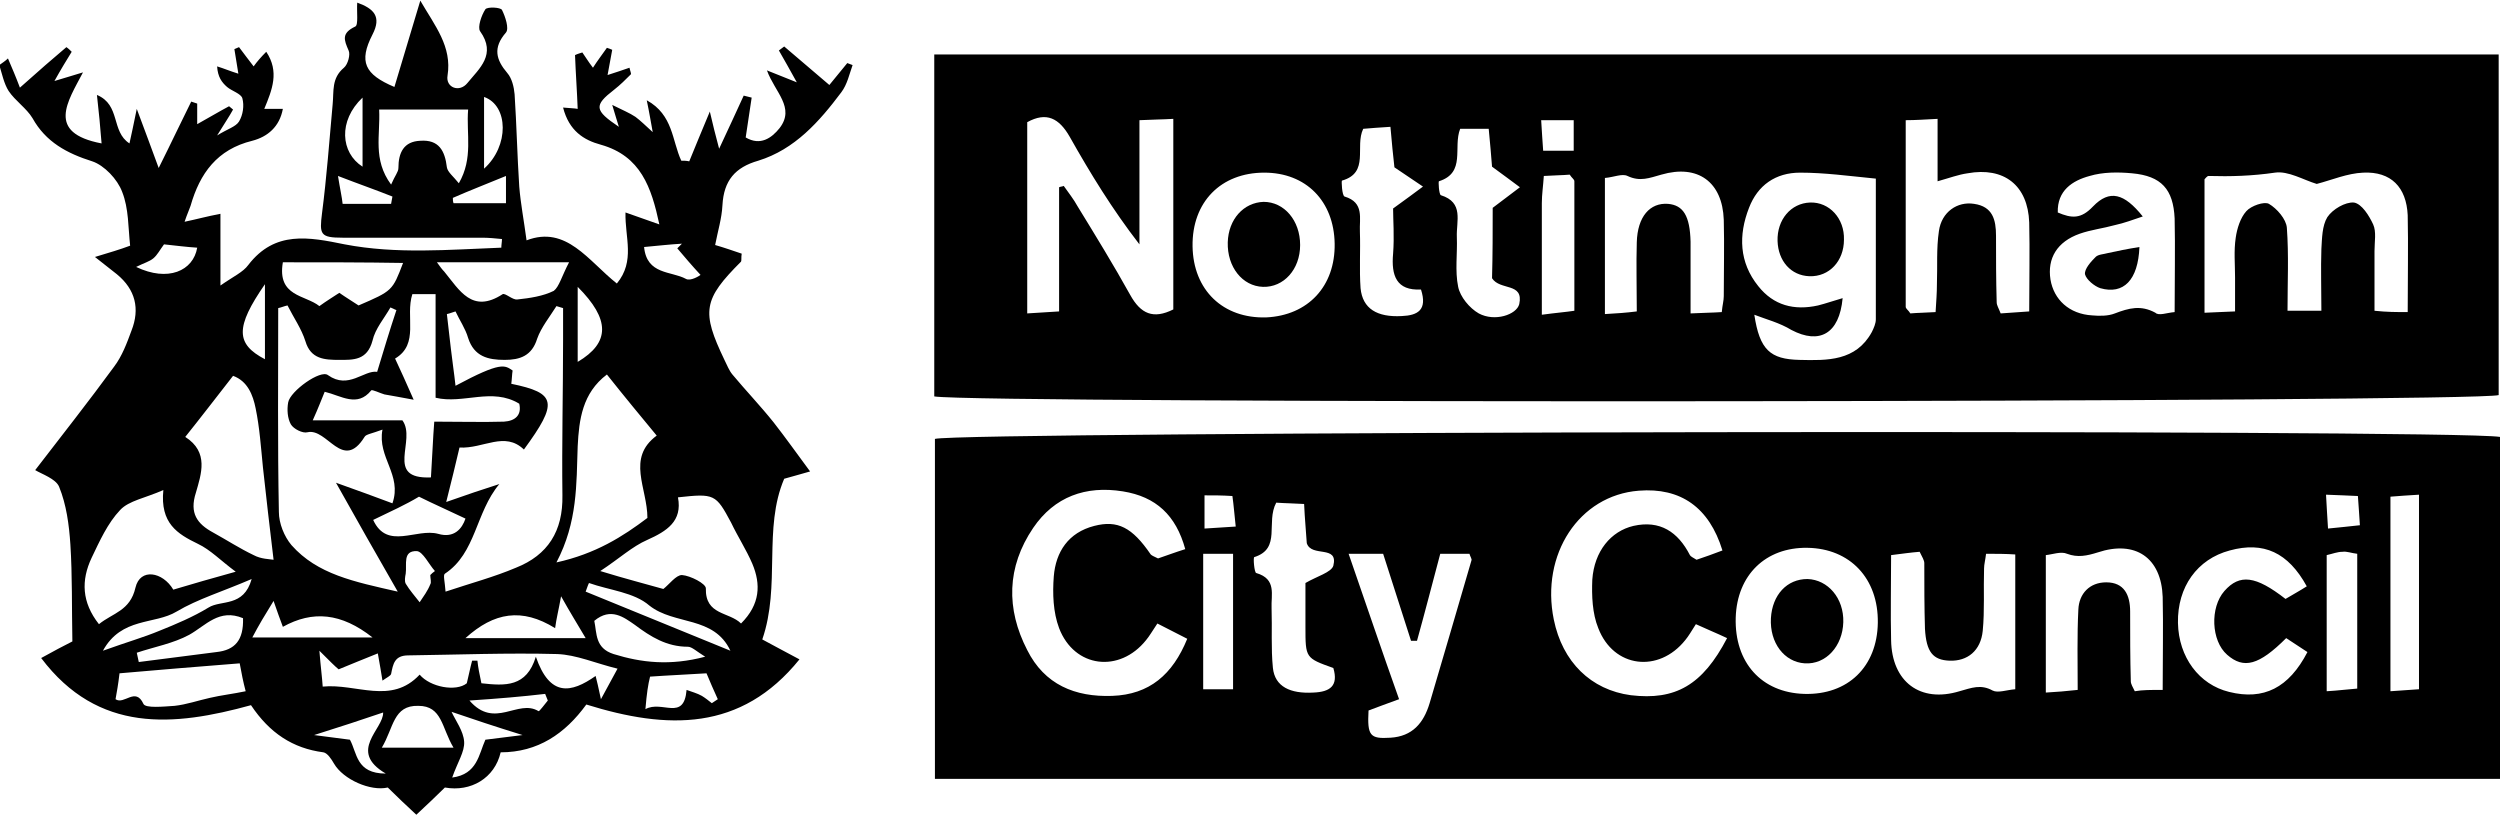 <?xml version="1.0" encoding="utf-8"?>
<!-- Generator: Adobe Illustrator 19.2.1, SVG Export Plug-In . SVG Version: 6.00 Build 0)  -->
<!DOCTYPE svg PUBLIC "-//W3C//DTD SVG 1.1//EN" "http://www.w3.org/Graphics/SVG/1.1/DTD/svg11.dtd">
<svg version="1.1" id="Layer_1" xmlns="http://www.w3.org/2000/svg" xmlns:xlink="http://www.w3.org/1999/xlink" x="0px" y="0px"
	 viewBox="0 0 376.5 122.7" enable-background="new 0 0 376.5 122.7" xml:space="preserve">
<g>
	<path d="M376.5,65.8c0,17.3,0,34.2,0,51.5c-78.6,0-156.9,0-235.7,0c0-17.1,0-34.1,0-51.2C144.1,65,369.6,64.6,376.5,65.8z
		 M174.3,93.9c-0.8,1.2-1.2,1.9-1.7,2.5c-4,5-10.8,4.2-13.1-1.8c-0.9-2.4-1-5.2-0.8-7.8c0.3-3.7,2.2-6.6,6.1-7.6
		c3.5-0.9,5.7,0.2,8.5,4.3c0.2,0.2,0.5,0.3,1.1,0.6c1.2-0.4,2.5-0.9,4.1-1.4c-1.4-5.1-4.4-7.9-9.4-8.7c-5.6-0.9-10.3,0.8-13.5,5.5
		c-4,5.9-4.1,12.2-0.9,18.4c2.6,5.2,7.2,7.1,12.8,6.9c5.6-0.2,9.1-3.2,11.3-8.6C177.2,95.4,175.9,94.7,174.3,93.9z M260.1,96.1
		c-1.7-0.8-3.2-1.4-4.7-2.1c-0.7,1.1-1.1,1.8-1.6,2.4c-4,5-10.8,4.2-13.1-1.8c-0.9-2.2-1-4.9-0.9-7.3c0.3-4.3,2.8-7.3,6.2-8.1
		c4-0.9,6.7,0.9,8.5,4.4c0.1,0.2,0.5,0.4,1,0.7c1.2-0.4,2.6-0.9,3.9-1.4c-2-6.5-6.3-9.5-12.6-9c-9,0.7-14.8,9.6-12.8,19.4
		c1.3,6.4,5.6,10.6,11.6,11.4C252.3,105.5,256.4,103.2,260.1,96.1z M282.8,93.8c0.1-6.7-4.2-11.2-10.6-11.3
		c-6.3-0.1-10.6,4.1-10.8,10.5c-0.2,6.8,3.9,11.3,10.3,11.5C278.3,104.7,282.7,100.4,282.8,93.8z M325.7,103.9c0-5.1,0.1-9.5,0-14
		c-0.2-5.9-4.1-8.6-9.8-6.7c-1.6,0.5-3,0.8-4.6,0.2c-0.9-0.4-2.2,0.1-3.2,0.2c0,7.1,0,13.7,0,20.7c1.7-0.1,3-0.2,4.8-0.4
		c0-4.2-0.1-8.2,0.1-12.1c0.1-2.4,1.7-4.1,4.2-4.1c2.7,0,3.6,1.9,3.6,4.4c0,3.5,0,7,0.1,10.5c0,0.4,0.3,0.9,0.6,1.5
		C322.6,103.9,323.9,103.9,325.7,103.9z M299.1,83.4c-0.1,0.9-0.3,1.6-0.3,2.2c-0.1,3.2,0.1,6.3-0.2,9.4c-0.3,3-2.3,4.6-5,4.5
		c-2.5-0.1-3.5-1.3-3.7-4.8c-0.1-3.3-0.1-6.6-0.1-9.9c0-0.4-0.3-0.9-0.7-1.7c-1.3,0.1-2.7,0.3-4.3,0.5c0,4.6-0.1,8.7,0,12.8
		c0.1,6.3,4.4,9.5,10.3,7.7c1.8-0.5,3.2-1.1,5-0.1c0.8,0.4,2.1-0.1,3.4-0.2c0-6.9,0-13.5,0-20.3C302,83.4,300.6,83.4,299.1,83.4z
		 M213.4,96.5c-0.3,0-0.6,0-0.9,0c-1.4-4.4-2.8-8.7-4.2-13.1c-1.8,0-3.2,0-5.2,0c2.6,7.5,5,14.6,7.6,21.9c-1.9,0.7-3.3,1.2-4.6,1.7
		c-0.2,3.8,0.2,4.3,3.3,4.1c3.3-0.2,5-2.2,5.9-5.2c2.1-7.1,4.2-14.3,6.3-21.5c0.1-0.2-0.2-0.6-0.3-1c-1.4,0-2.8,0-4.4,0
		C215.7,87.9,214.6,92.2,213.4,96.5z M344.3,96.1c-4.1,4.1-6.4,4.7-8.9,2.5c-2.4-2.1-2.6-7.1-0.4-9.6c2.3-2.6,4.7-2.3,9.2,1.2
		c1-0.6,2.1-1.2,3.2-1.9c-2.8-5.1-6.5-6.8-11.6-5.4c-4.9,1.3-7.9,5.5-7.8,10.9c0.1,5.2,3.2,9.3,7.7,10.4c5.2,1.3,9-0.6,11.8-6
		C346.6,97.6,345.5,96.9,344.3,96.1z M192.2,75.7c-1.6,3,0.8,6.9-3.3,8.2c-0.2,0,0,2.4,0.3,2.4c3.1,0.9,2.2,3.3,2.3,5.3
		c0.1,3-0.1,6,0.2,9c0.3,2.8,2.6,3.9,6.1,3.7c2.5-0.1,3.8-1,3-3.7c-4.2-1.5-4.2-1.5-4.2-6.2c0-2.3,0-4.6,0-6.6
		c1.7-1,3.9-1.6,4.2-2.6c0.8-3.2-3.3-1.2-4-3.4c-0.1-1.7-0.3-3.6-0.4-5.9C194.8,75.8,193.6,75.8,192.2,75.7z M364.3,103.8
		c0-10.1,0-19.5,0-29.3c-1.7,0.1-3.1,0.2-4.3,0.3c0,10,0,19.5,0,29.3C361.6,104,362.9,103.9,364.3,103.8z M350.4,104.1
		c1.8-0.1,3.2-0.3,4.6-0.4c0-7,0-13.6,0-20.3c-0.9-0.1-1.6-0.4-2.2-0.3c-0.8,0-1.5,0.3-2.4,0.5C350.4,90.4,350.4,96.8,350.4,104.1z
		 M181.2,83.4c0,7,0,13.6,0,20.4c1.7,0,3,0,4.5,0c0-6.9,0-13.5,0-20.4C184.3,83.4,183,83.4,181.2,83.4z M350.3,74.5
		c0.1,2,0.2,3.4,0.3,5.1c1.8-0.2,3.2-0.3,4.8-0.5c-0.1-1.7-0.2-2.9-0.3-4.4C353.5,74.6,352.3,74.6,350.3,74.5z M181.4,74.6
		c0,1.6,0,3.1,0,5c1.6-0.1,3-0.2,4.7-0.3c-0.2-1.8-0.3-3.2-0.5-4.6C184,74.6,182.9,74.6,181.4,74.6z"/>
	<path d="M140.7,59.7c0-17,0-34.1,0-51.5c78.6,0,156.9,0,235.6,0c0,17.2,0,34.2,0,51.3C373,60.6,146.6,60.8,140.7,59.7z M159.5,28.2
		c0.2-0.1,0.5-0.1,0.7-0.2c0.7,1,1.5,2,2.1,3.1c2.7,4.4,5.4,8.8,7.9,13.3c1.6,2.9,3.5,3.7,6.5,2.2c0-9.5,0-18.9,0-28.7
		c-1.7,0.1-3.1,0.1-5.1,0.2c0,6.5,0,12.6,0,18.7c-4.1-5.3-7.4-10.7-10.5-16.2c-1.6-2.8-3.5-3.8-6.4-2.2c0,9.5,0,19,0,28.8
		c1.7-0.1,3-0.2,4.8-0.3C159.5,40.4,159.5,34.3,159.5,28.2z M362.6,47c0-5.3,0.1-10,0-14.6c-0.2-4.2-2.5-6.6-6.7-6.4
		c-2.4,0.1-4.7,1.1-7,1.7c-2-0.6-4.3-2-6.3-1.7c-3.4,0.5-6.7,0.6-10,0.5c-0.2,0-0.5,0.4-0.6,0.5c0,6.7,0,13.3,0,20.1
		c1.6-0.1,2.9-0.1,4.6-0.2c0-1.9,0-3.5,0-5.1c0-2-0.2-4,0.1-6c0.2-1.4,0.7-3,1.6-4c0.7-0.8,2.7-1.5,3.4-1.1c1.2,0.7,2.6,2.3,2.7,3.6
		c0.3,4.1,0.1,8.2,0.1,12.5c1.9,0,3.3,0,5.1,0c0-3.3-0.1-6.3,0-9.3c0.1-1.6,0.1-3.5,0.9-4.8c0.8-1.2,2.7-2.3,4-2.2
		c1.2,0.2,2.3,2,2.9,3.3c0.5,1.1,0.2,2.6,0.2,4c0,2.9,0,5.9,0,9C359.5,47,360.8,47,362.6,47z M264.2,47.4c0.8,5.3,2.4,6.7,6.8,6.8
		c4.2,0.1,8.5,0.2,10.9-4.2c0.3-0.6,0.6-1.3,0.6-1.9c0-7.1,0-14.2,0-21.2c-4.1-0.4-7.7-0.9-11.4-0.9c-3.7,0-6.4,1.9-7.7,5.3
		c-1.6,4.1-1.5,8.2,1.4,11.8c2.3,2.9,5.4,3.7,9,2.9c1.2-0.3,2.3-0.7,3.7-1.1c-0.5,5.4-3.5,7-7.7,4.8C268,48.6,266,48.1,264.2,47.4z
		 M291.8,17.9c-1.9,0.1-3.4,0.2-4.8,0.2c0,9.8,0,18.9,0,28.1c0,0.3,0.4,0.5,0.7,1c1.1-0.1,2.3-0.1,3.8-0.2c0.1-1.6,0.2-2.9,0.2-4.2
		c0.1-2.7-0.1-5.3,0.3-8c0.4-2.9,2.8-4.5,5.3-4.1c2.8,0.4,3.3,2.4,3.3,4.8c0,3.3,0,6.6,0.1,10c0,0.5,0.3,0.9,0.6,1.7
		c1.3-0.1,2.7-0.2,4.3-0.3c0-4.8,0.1-9.1,0-13.4c-0.2-5.6-3.8-8.4-9.3-7.4c-1.4,0.2-2.7,0.7-4.5,1.2C291.8,24,291.8,21.3,291.8,17.9
		z M327.5,47c0-5.1,0.1-9.6,0-14.1c-0.2-4.4-2-6.4-6.4-6.8c-2.1-0.2-4.4-0.2-6.4,0.4c-2.6,0.7-4.9,2.2-4.8,5.5
		c2.1,0.9,3.5,1,5.3-0.9c2.5-2.6,4.7-2,7.5,1.5c-1.5,0.5-2.8,1-4.2,1.3c-1.8,0.5-3.6,0.7-5.3,1.3c-3.4,1.2-4.9,3.7-4.4,6.9
		c0.5,3,2.8,5.2,6.3,5.4c1.1,0.1,2.4,0.1,3.4-0.3c2.1-0.8,3.9-1.3,6.1-0.1C325.1,47.6,326.3,47.1,327.5,47z M201,36.7
		c-0.1-6.4-4.3-10.7-10.6-10.7c-6.5,0-10.9,4.4-10.8,11.1c0.1,6.6,4.6,10.9,11.1,10.7C197,47.5,201.1,43.1,201,36.7z M241.7,47.3
		c1.8-0.1,3.2-0.2,4.8-0.4c0-3.8-0.1-7.1,0-10.4c0.1-3.9,2-6,4.7-5.8c2.3,0.2,3.3,1.8,3.4,5.7c0,3.4,0,6.9,0,10.8
		c1.9-0.1,3.3-0.1,4.7-0.2c0.1-1.1,0.3-1.7,0.3-2.4c0-3.8,0.1-7.6,0-11.5c-0.2-5.7-3.9-8.4-9.4-6.8c-1.8,0.5-3.2,1.1-5.1,0.2
		c-0.8-0.4-2.1,0.2-3.4,0.3C241.7,33.6,241.7,40,241.7,47.3z M209.8,31.4c1.9-1.4,3.2-2.3,4.5-3.3c-1.3-0.9-2.7-1.8-4.3-2.9
		c-0.2-1.7-0.4-3.8-0.6-6.1c-1.7,0.1-2.9,0.2-4.1,0.3c-1.3,2.7,1,6.6-3.2,7.8c-0.1,0,0,2.3,0.4,2.4c3,0.9,2.2,3.3,2.3,5.3
		c0.1,2.8-0.1,5.7,0.1,8.5c0.3,3.1,2.5,4.4,6.2,4.2c2.4-0.1,3.9-0.9,2.9-4c-3.7,0.2-4.5-2.1-4.2-5.4C210,35.6,209.8,33.1,209.8,31.4
		z M224.8,31.3c1.7-1.3,2.9-2.2,4.1-3.1c-1.3-1-2.6-1.9-4.2-3.1c-0.1-1.5-0.3-3.5-0.5-5.7c-1.6,0-2.9,0-4.3,0
		c-1.1,2.8,0.9,6.6-3.2,7.9c-0.1,0,0,2,0.3,2.1c3.5,1.1,2.3,3.9,2.4,6.3c0.1,2.5-0.3,5.1,0.2,7.5c0.3,1.5,1.7,3.2,3.1,4
		c2.4,1.3,5.7,0.2,6.1-1.4c0.7-3.3-2.9-2-4.1-3.9C224.8,38.5,224.8,34.7,224.8,31.3z M232.2,47.4c2.2-0.3,3.6-0.4,4.9-0.6
		c0-6.8,0-13.1,0-19.5c0-0.3-0.4-0.5-0.7-1c-1.1,0.1-2.4,0.1-3.9,0.2c-0.1,1.5-0.3,2.8-0.3,4.1C232.2,36.1,232.2,41.4,232.2,47.4z
		 M237,22.7c0-1.6,0-3,0-4.6c-1.7,0-3.1,0-4.9,0c0.1,1.8,0.2,3.1,0.3,4.6C234.2,22.7,235.5,22.7,237,22.7z"/>
	<path d="M75.4,113.3c-0.9,3.9-4.5,6-8.4,5.3c-1.3,1.3-2.6,2.5-4.3,4.1c-1.5-1.4-2.9-2.7-4.3-4.1c-2.6,0.6-6.7-1.2-8.1-3.6
		c-0.4-0.7-1-1.6-1.6-1.7c-4.6-0.6-8.1-2.9-10.9-7.1c-11.6,3.2-23,4.3-31.6-7.1c1.8-1,3.5-1.9,4.7-2.5c-0.1-5.2,0-9.9-0.3-14.6
		c-0.2-3-0.6-6-1.7-8.7c-0.5-1.2-2.6-1.9-3.6-2.5c4-5.2,8.1-10.4,11.9-15.6c1.2-1.6,1.9-3.5,2.6-5.4c1.3-3.3,0.6-6.2-2.2-8.5
		c-0.9-0.7-1.8-1.4-3.3-2.6c2.3-0.7,3.7-1.1,5.3-1.7c-0.3-2.7-0.2-5.6-1.2-8.1c-0.7-1.9-2.7-4-4.5-4.6c-3.8-1.2-7-2.9-9-6.5
		c-0.9-1.5-2.6-2.6-3.6-4.1c-0.7-1.1-1-2.6-1.4-3.9c0.4-0.3,0.9-0.6,1.3-1c0.6,1.4,1.2,2.8,1.8,4.4c2.9-2.6,5-4.4,7-6.1
		c0.3,0.2,0.6,0.5,0.8,0.7c-0.8,1.3-1.6,2.6-2.6,4.4c1.4-0.4,2.6-0.8,4.3-1.3c-2.3,4.4-5.6,9.1,2.8,10.7c-0.2-2.5-0.4-4.7-0.7-7.3
		c3.6,1.5,2.1,5.5,4.9,7.3c0.3-1.4,0.6-2.7,1.1-5.2c1.3,3.4,2.1,5.7,3.3,8.9c2-4,3.4-7,4.9-10c0.3,0.1,0.6,0.2,0.9,0.3
		c0,0.9,0,1.7,0,3.1c1.8-1,3.3-1.9,4.8-2.7c0.2,0.2,0.4,0.3,0.6,0.5c-0.6,1.1-1.3,2.1-2.4,3.9c1.6-1,2.8-1.3,3.3-2.1
		c0.6-1,0.8-2.4,0.5-3.5c-0.2-0.7-1.6-1.1-2.3-1.7c-0.8-0.7-1.4-1.5-1.5-3.1c1,0.3,1.9,0.7,3.2,1.1c-0.2-1.3-0.4-2.5-0.6-3.7
		c0.2-0.1,0.5-0.2,0.7-0.3c0.7,0.9,1.4,1.9,2.2,2.9c0.5-0.7,1.1-1.4,1.9-2.2c2,3,0.9,5.7-0.3,8.6c1,0,1.8,0,2.8,0
		c-0.5,2.7-2.3,4.2-4.6,4.8c-5.3,1.3-7.9,4.9-9.3,9.8c-0.2,0.6-0.5,1.2-0.9,2.4c1.9-0.4,3.3-0.8,5.4-1.2c0,3.4,0,6.6,0,10.8
		c2-1.4,3.4-2,4.2-3.1c4-5.2,9.1-4.2,14.5-3.1c7.8,1.5,15.7,0.8,23.6,0.5c0-0.4,0.1-0.9,0.1-1.3c-1-0.1-2-0.2-3-0.2c-7,0-14,0-21,0
		c-3.4,0-3.5-0.5-3.1-3.7c0.7-5.4,1.1-10.9,1.6-16.4c0.2-2-0.2-3.9,1.7-5.5c0.6-0.5,1-2,0.7-2.6c-0.7-1.6-1.1-2.6,1-3.6
		c0.5-0.2,0.2-2.2,0.3-3.6c2.5,0.9,3.7,2.1,2.3,4.8c-2.1,4.1-1.2,6,3.3,7.9c1.3-4.3,2.6-8.7,3.9-13c2.2,3.8,4.8,6.9,4.1,11.3
		c-0.3,1.8,1.8,2.6,3,1.1c1.8-2.2,4.4-4.3,1.9-7.8c-0.4-0.6,0.2-2.4,0.8-3.3c0.3-0.4,2.3-0.3,2.5,0.1c0.5,1,1.1,2.8,0.6,3.4
		c-2,2.3-1.5,4.1,0.2,6.1c0.7,0.8,1,2.1,1.1,3.2c0.3,4.6,0.4,9.3,0.7,13.9c0.2,2.5,0.7,5.1,1.1,8.1c6-2.3,9.3,3.1,13.6,6.5
		c2.8-3.4,1.2-6.9,1.3-10.7c1.7,0.6,3.1,1.1,5.1,1.8c-1.2-5.6-2.8-10.3-8.8-12c-2.6-0.7-4.8-2.1-5.7-5.6c1,0.1,1.7,0.1,2.2,0.2
		c-0.1-2.7-0.3-5.4-0.4-8.1C87,8.1,87.4,8,87.7,7.9c0.5,0.7,0.9,1.4,1.6,2.3c0.7-1.1,1.4-2,2.1-3c0.3,0.1,0.6,0.2,0.8,0.3
		c-0.2,1.1-0.4,2.2-0.7,3.8c1.2-0.4,2.2-0.7,3.3-1.1c0.1,0.5,0.3,0.9,0.2,1c-0.8,0.8-1.6,1.6-2.5,2.3c-3.1,2.4-3,3.1,0.7,5.6
		c-0.3-0.9-0.5-1.7-1-3.3c1.6,0.8,2.6,1.2,3.5,1.8c0.8,0.6,1.5,1.3,2.6,2.3c-0.3-1.6-0.5-2.9-0.9-4.8c4,2.2,3.8,6.1,5.2,9.1
		c0.4,0,0.8,0,1.2,0.1c0.9-2.2,1.8-4.4,3.1-7.5c0.5,2.1,0.8,3.4,1.4,5.6c1.5-3.2,2.6-5.6,3.7-8c0.4,0.1,0.8,0.2,1.2,0.3
		c-0.3,1.9-0.6,3.9-0.9,6c2.2,1.3,3.9,0.1,5.1-1.4c2.4-3.1-0.7-5.4-1.9-8.7c1.7,0.7,2.8,1.1,4.5,1.8c-1.1-2-1.9-3.4-2.7-4.8
		c0.3-0.2,0.5-0.4,0.8-0.6c2.1,1.8,4.1,3.5,6.8,5.8c0.9-1.1,1.8-2.2,2.7-3.3c0.3,0.1,0.5,0.2,0.8,0.3c-0.5,1.4-0.8,2.9-1.7,4.1
		c-3.3,4.4-7,8.6-12.5,10.3c-3.5,1-5.2,3-5.4,6.7c-0.1,2-0.7,3.9-1.1,6c1.4,0.4,2.8,0.9,4,1.3c-0.1,0.6,0,1-0.1,1.2
		c-5.7,5.7-6,7.5-2.5,14.8c0.4,0.8,0.7,1.6,1.2,2.2c2,2.4,4.2,4.7,6.2,7.2c1.8,2.3,3.5,4.7,5.5,7.4c-1.1,0.3-2.4,0.7-3.9,1.1
		c-3.2,7.5-0.5,16.1-3.3,24.2c1.7,0.9,3.5,1.9,5.6,3c-8.8,10.9-19.9,10.6-32.1,6.8C85.1,110.5,81,113.3,75.4,113.3z M69.2,67.4
		c-0.6,2.5-1.2,5.1-2,8.2c3.1-1.1,5.5-1.9,8-2.7c-3.6,4.3-3.5,10.4-8.2,13.5c-0.3,0.2,0,1.2,0.1,2.7c3.9-1.3,7.3-2.2,10.6-3.6
		c4.8-1.9,7.1-5.5,7-10.9c-0.1-7.8,0.1-15.6,0.1-23.5c0-1.6,0-3.2,0-4.7c-0.3-0.1-0.7-0.2-1-0.3c-1,1.6-2.3,3.2-2.9,4.9
		c-0.8,2.6-2.6,3.2-4.9,3.2c-2.5,0-4.6-0.5-5.5-3.3c-0.4-1.4-1.3-2.7-1.9-4c-0.4,0.1-0.8,0.3-1.3,0.4c0.2,1.7,0.4,3.5,0.6,5.2
		c0.2,1.8,0.5,3.7,0.7,5.6c6.9-3.7,7.4-3.1,8.6-2.3c-0.1,0.6-0.1,1.3-0.2,2c6.8,1.4,7.1,2.8,1.9,9.9C76,64.9,72.8,67.6,69.2,67.4z
		 M57.6,64.7c-1.6,0.6-2.5,0.7-2.7,1.1c-3.3,5.3-5.6-1.4-8.6-0.7c-0.7,0.2-2.1-0.5-2.5-1.2c-0.5-0.9-0.6-2.2-0.4-3.3
		c0.3-1.7,4.9-5,6-4.1c3.1,2.2,5.4-0.8,7.4-0.5c1-3.3,1.9-6.3,2.9-9.3c-0.3-0.1-0.6-0.3-0.9-0.4c-0.9,1.6-2.3,3.2-2.7,5
		c-0.8,3-2.9,2.9-5,2.9c-2.2,0-4.3-0.1-5.1-2.8c-0.6-1.9-1.8-3.6-2.7-5.4c-0.5,0.1-0.9,0.3-1.4,0.4c0,10.2-0.1,20.5,0.1,30.7
		c0,1.7,0.8,3.7,1.9,5c3.9,4.4,9.4,5.5,16,7c-3.4-5.9-6.1-10.7-9.3-16.4c3.4,1.2,5.8,2.1,8.5,3.1C60.6,71.5,56.8,68.9,57.6,64.7z
		 M91.4,56.4c-3.7,2.8-4.2,6.8-4.4,10.8c-0.2,5.7,0,11.4-3.2,17.5c5.9-1.3,10-3.9,13.7-6.7c0-4.5-3.2-9,1.4-12.4
		C96.5,62.7,94.1,59.8,91.4,56.4z M41.2,84.3c-0.6-4.9-1.1-9.4-1.6-13.9c-0.3-3-0.5-6-1.1-8.9c-0.4-2-1.2-4.1-3.4-4.9
		c-2.5,3.2-4.8,6.2-7.2,9.2c3.6,2.3,2.4,5.6,1.6,8.4c-1,3.1,0.2,4.7,2.6,6c2,1.1,4,2.4,6.1,3.4C39.3,84.2,40.6,84.2,41.2,84.3z
		 M99.9,88.7c0.9-0.7,1.9-2.1,2.8-2.1c1.3,0.1,3.6,1.3,3.6,2c-0.1,4.1,3.5,3.5,5.3,5.3c2.9-2.9,3-5.9,1.7-9
		c-0.9-2.1-2.2-4.1-3.2-6.2c-2.3-4.3-2.5-4.4-8-3.8c0.7,3.6-1.7,5.1-4.6,6.4c-2.3,1-4.2,2.8-7.1,4.7C94.3,87.2,97.1,87.9,99.9,88.7z
		 M65.6,59.9c0-5.5,0-10.4,0-15.6c-1.3,0-2.4,0-3.5,0c-1.1,3.4,1.1,7.5-2.6,9.7c0.9,1.9,1.6,3.5,2.8,6.2c-2.1-0.4-3.3-0.6-4.4-0.8
		c-0.7-0.2-1.9-0.8-2-0.6c-2.1,2.6-4.5,0.8-7,0.2c-0.5,1.2-0.9,2.3-1.8,4.3c5.2,0,9.6,0,13.5,0c2.2,3-2.8,8.9,4.3,8.6
		c0.2-3,0.3-5.9,0.5-8.4c4,0,7.2,0.1,10.5,0c1.7-0.1,2.7-1,2.3-2.7C74.1,58.3,69.8,60.9,65.6,59.9z M14.9,94c2.1-1.7,4.7-2,5.5-5.5
		c0.7-3,4.1-2.4,5.7,0.3c3-0.9,5.8-1.7,9.4-2.7c-2.3-1.7-3.8-3.3-5.7-4.2c-3.1-1.5-5.7-3.1-5.2-8.1c-2.7,1.2-5.2,1.6-6.5,3
		c-1.9,2-3.1,4.7-4.3,7.2C12.2,87.4,12.3,90.7,14.9,94z M72.5,102.9c3.6,0.4,6.8,0.6,8.2-4c2.1,6.1,5.3,5.5,9,2.9
		c0.2,0.8,0.4,1.6,0.8,3.5c1.1-2,1.7-3.1,2.5-4.6c-3.3-0.8-6.2-2.1-9.1-2.2c-7.4-0.2-14.9,0.1-22.4,0.2c-2.1,0-2.3,1.3-2.6,2.8
		c-0.1,0.3-0.6,0.5-1.3,1c-0.2-1.3-0.4-2.4-0.7-4.1c-2.2,0.9-4,1.6-5.9,2.4c-0.5-0.4-1.3-1.2-2.9-2.8c0.2,2.5,0.4,3.9,0.5,5.4
		c5.1-0.5,10.3,2.8,14.6-1.8c1.6,1.9,5.5,2.6,7.1,1.3c0.3-1.2,0.5-2.3,0.8-3.4c0.3,0,0.5,0,0.8,0C72,100.5,72.2,101.5,72.5,102.9z
		 M70.5,16.5c-4.8,0-9,0-13.4,0c0.2,3.9-1,7.5,1.8,11.3c0.6-1.4,1.1-1.9,1.1-2.5c0-2.3,0.8-4,3.3-4.1c2.8-0.2,3.7,1.5,4,4
		c0.1,0.7,1,1.4,1.8,2.4C71.3,23.8,70.2,20.2,70.5,16.5z M42.6,39.5c-0.9,5.2,3.4,4.9,5.5,6.6c1.1-0.8,2.1-1.4,3-2
		c1,0.7,2,1.3,2.9,1.9c5.1-2.2,5.1-2.2,6.7-6.4C54.8,39.5,48.9,39.5,42.6,39.5z M36.1,99.9c-6.5,0.5-12.3,1-18.1,1.5
		c-0.2,1.7-0.4,2.8-0.6,3.9c1.3,0.9,3-1.9,4.2,0.7c0.3,0.7,3.1,0.4,4.7,0.3c1.8-0.2,3.5-0.8,5.3-1.2c1.7-0.4,3.5-0.6,5.4-1
		C36.6,102.6,36.4,101.5,36.1,99.9z M85.7,39.5c-7.5,0-13.5,0-19.9,0c0.5,0.7,0.8,1.1,1.1,1.4c2.3,2.8,4.2,6.4,8.8,3.4
		c0.4-0.2,1.5,0.9,2.2,0.8c1.9-0.2,3.9-0.5,5.5-1.3C84.2,43.2,84.6,41.6,85.7,39.5z M106.2,98.9c-1.3-0.8-2-1.5-2.6-1.5
		c-3.2,0-5.6-1.5-8-3.3c-1.6-1.1-3.6-2.7-6.1-0.6c0.4,1.9,0.1,4.1,2.9,5C96.6,99.8,100.9,100.3,106.2,98.9z M36.6,93.1
		c-3.6-1.5-5.6,1.1-8.1,2.5c-2.4,1.3-5.2,1.8-7.9,2.7c0.1,0.5,0.2,0.9,0.3,1.4c3.9-0.5,7.8-1,11.7-1.5
		C35.4,97.9,36.7,96.4,36.6,93.1z M88.2,96.1c-1.3-2.2-2.3-3.8-3.7-6.3c-0.4,2.2-0.7,3.3-0.9,4.8c-5-3.1-9.2-2.4-13.5,1.5
		C76.1,96.1,81.6,96.1,88.2,96.1z M68.3,112.6c-1.8-3-1.7-6.3-5.3-6.3c-3.8-0.1-3.7,3.3-5.5,6.3C61.4,112.6,64.5,112.6,68.3,112.6z
		 M38,96c6.1,0,11.7,0,18.1,0c-4.7-3.7-9-4.1-13.5-1.6c-0.5-1.3-0.8-2.2-1.4-3.9C39.9,92.6,39,94.1,38,96z M56.2,78.3
		c2.1,4.6,6.5,1.2,9.8,2.1c2.4,0.7,3.6-0.8,4.1-2.3c-2.5-1.2-4.8-2.2-7-3.3C61.1,76,58.9,77,56.2,78.3z M15.5,98
		c3.6-1.3,6.1-2,8.5-3c2.5-1,5.1-2.1,7.4-3.5c1.9-1.2,5.3,0,6.5-4.3c-4.4,1.9-8.1,3-11.3,4.9C23.3,94.1,18.3,92.9,15.5,98z
		 M88.7,87.8c-0.2,0.4-0.3,0.8-0.5,1.3c7.3,3,14.5,5.9,21.8,8.9c-2.5-5.3-8.4-3.8-12.2-6.8C95.5,89.2,91.8,88.9,88.7,87.8z
		 M97.2,106.8c2.5-1.4,5.8,1.9,6.2-2.9c0.8,0.3,1.6,0.5,2.3,0.9c0.5,0.3,1,0.7,1.5,1.1c0.3-0.2,0.6-0.4,0.9-0.6
		c-0.6-1.3-1.2-2.7-1.7-3.9c-3.1,0.2-5.7,0.3-8.5,0.5C97.6,103.1,97.4,104.4,97.2,106.8z M68,107.2c0.6,1.3,1.8,2.9,1.9,4.5
		c0.1,1.5-1,3.1-1.8,5.4c3.8-0.5,4-3.5,5-5.7c1.7-0.2,3.2-0.4,5.6-0.7C74.5,109.4,71.2,108.3,68,107.2z M87,54.5
		c4.9-2.9,4.9-6.4,0-11.3C87,47,87,50.7,87,54.5z M97,37.2c0.4,4.2,4.1,3.6,6.3,4.8c0.7,0.4,2.1-0.5,2.2-0.6c-1.3-1.4-2.4-2.7-3.5-4
		c0.2-0.2,0.5-0.5,0.7-0.7C100.9,36.8,99.2,37,97,37.2z M58.1,116.5c-5.8-3.4-0.3-6.7-0.4-9.2c-3.2,1.1-6.3,2.1-10.4,3.4
		c2.4,0.3,3.9,0.5,5.4,0.7C53.8,113.4,53.6,116.5,58.1,116.5z M72.9,25.4c3.8-3.4,3.7-9.5,0-10.8C72.9,18.1,72.9,21.5,72.9,25.4z
		 M54.6,14.7c-3.7,3.5-3.3,8.3,0,10.4C54.6,21.6,54.6,18.2,54.6,14.7z M64.8,86.6c0.2-0.2,0.4-0.4,0.7-0.6c-0.9-1-1.8-2.9-2.7-3
		c-2.2-0.1-1.5,2-1.7,3.4c-0.1,0.5-0.2,1.1,0,1.5c0.6,1,1.4,1.9,2.1,2.8c0.6-0.9,1.2-1.7,1.6-2.7C65,87.7,64.8,87.1,64.8,86.6z
		 M68.2,29.8c0,0.3,0,0.5,0.1,0.8c2.6,0,5.1,0,7.9,0c0-1.4,0-2.6,0-4.1C73.3,27.7,70.7,28.7,68.2,29.8z M24.7,36.8
		c-0.6,0.8-1,1.6-1.6,2.1c-0.6,0.5-1.4,0.7-2.6,1.3c4.8,2.3,8.6,0.6,9.2-2.9C28.1,37.2,26.6,37,24.7,36.8z M70.7,105.5
		c3.8,4.4,7.3-0.3,10.4,1.6c0.1,0.1,0.9-1,1.4-1.6c-0.1-0.3-0.3-0.7-0.4-1C78.7,104.9,75.2,105.2,70.7,105.5z M39.9,42.8
		c-4.5,6.5-4.4,9,0,11.3C39.9,50.5,39.9,47.1,39.9,42.8z M58.9,30.7c0.1-0.4,0.1-0.7,0.2-1.1c-2.5-1-5.1-1.9-8.2-3.1
		c0.3,1.9,0.6,3.2,0.7,4.2C54.5,30.7,56.7,30.7,58.9,30.7z"/>
	<path d="M277.6,93.7c-0.1,3.6-2.6,6.4-5.8,6.2c-3.1-0.2-5.3-3.1-5.1-6.8c0.2-3.5,2.4-5.9,5.5-5.9C275.3,87.3,277.7,90.1,277.6,93.7
		z"/>
	<path d="M277.7,36.1c0,3.2-2.2,5.6-5.2,5.5c-2.8-0.1-4.7-2.3-4.8-5.3c-0.1-3.2,2-5.7,4.9-5.8C275.5,30.4,277.8,32.9,277.7,36.1z"/>
	<path d="M322.2,37.2c-0.2,5-2.4,7.2-5.9,6.2c-0.9-0.3-2.1-1.3-2.3-2.1c-0.1-0.8,0.9-1.9,1.6-2.6c0.4-0.4,1.2-0.4,1.9-0.6
		C318.9,37.8,320.3,37.5,322.2,37.2z"/>
	<path d="M195.8,36.9c0,3.7-2.5,6.4-5.6,6.3c-3.1-0.1-5.4-3-5.3-6.7c0.1-3.5,2.4-6,5.4-6.1C193.4,30.4,195.8,33.2,195.8,36.9z"/>
</g>
</svg>
